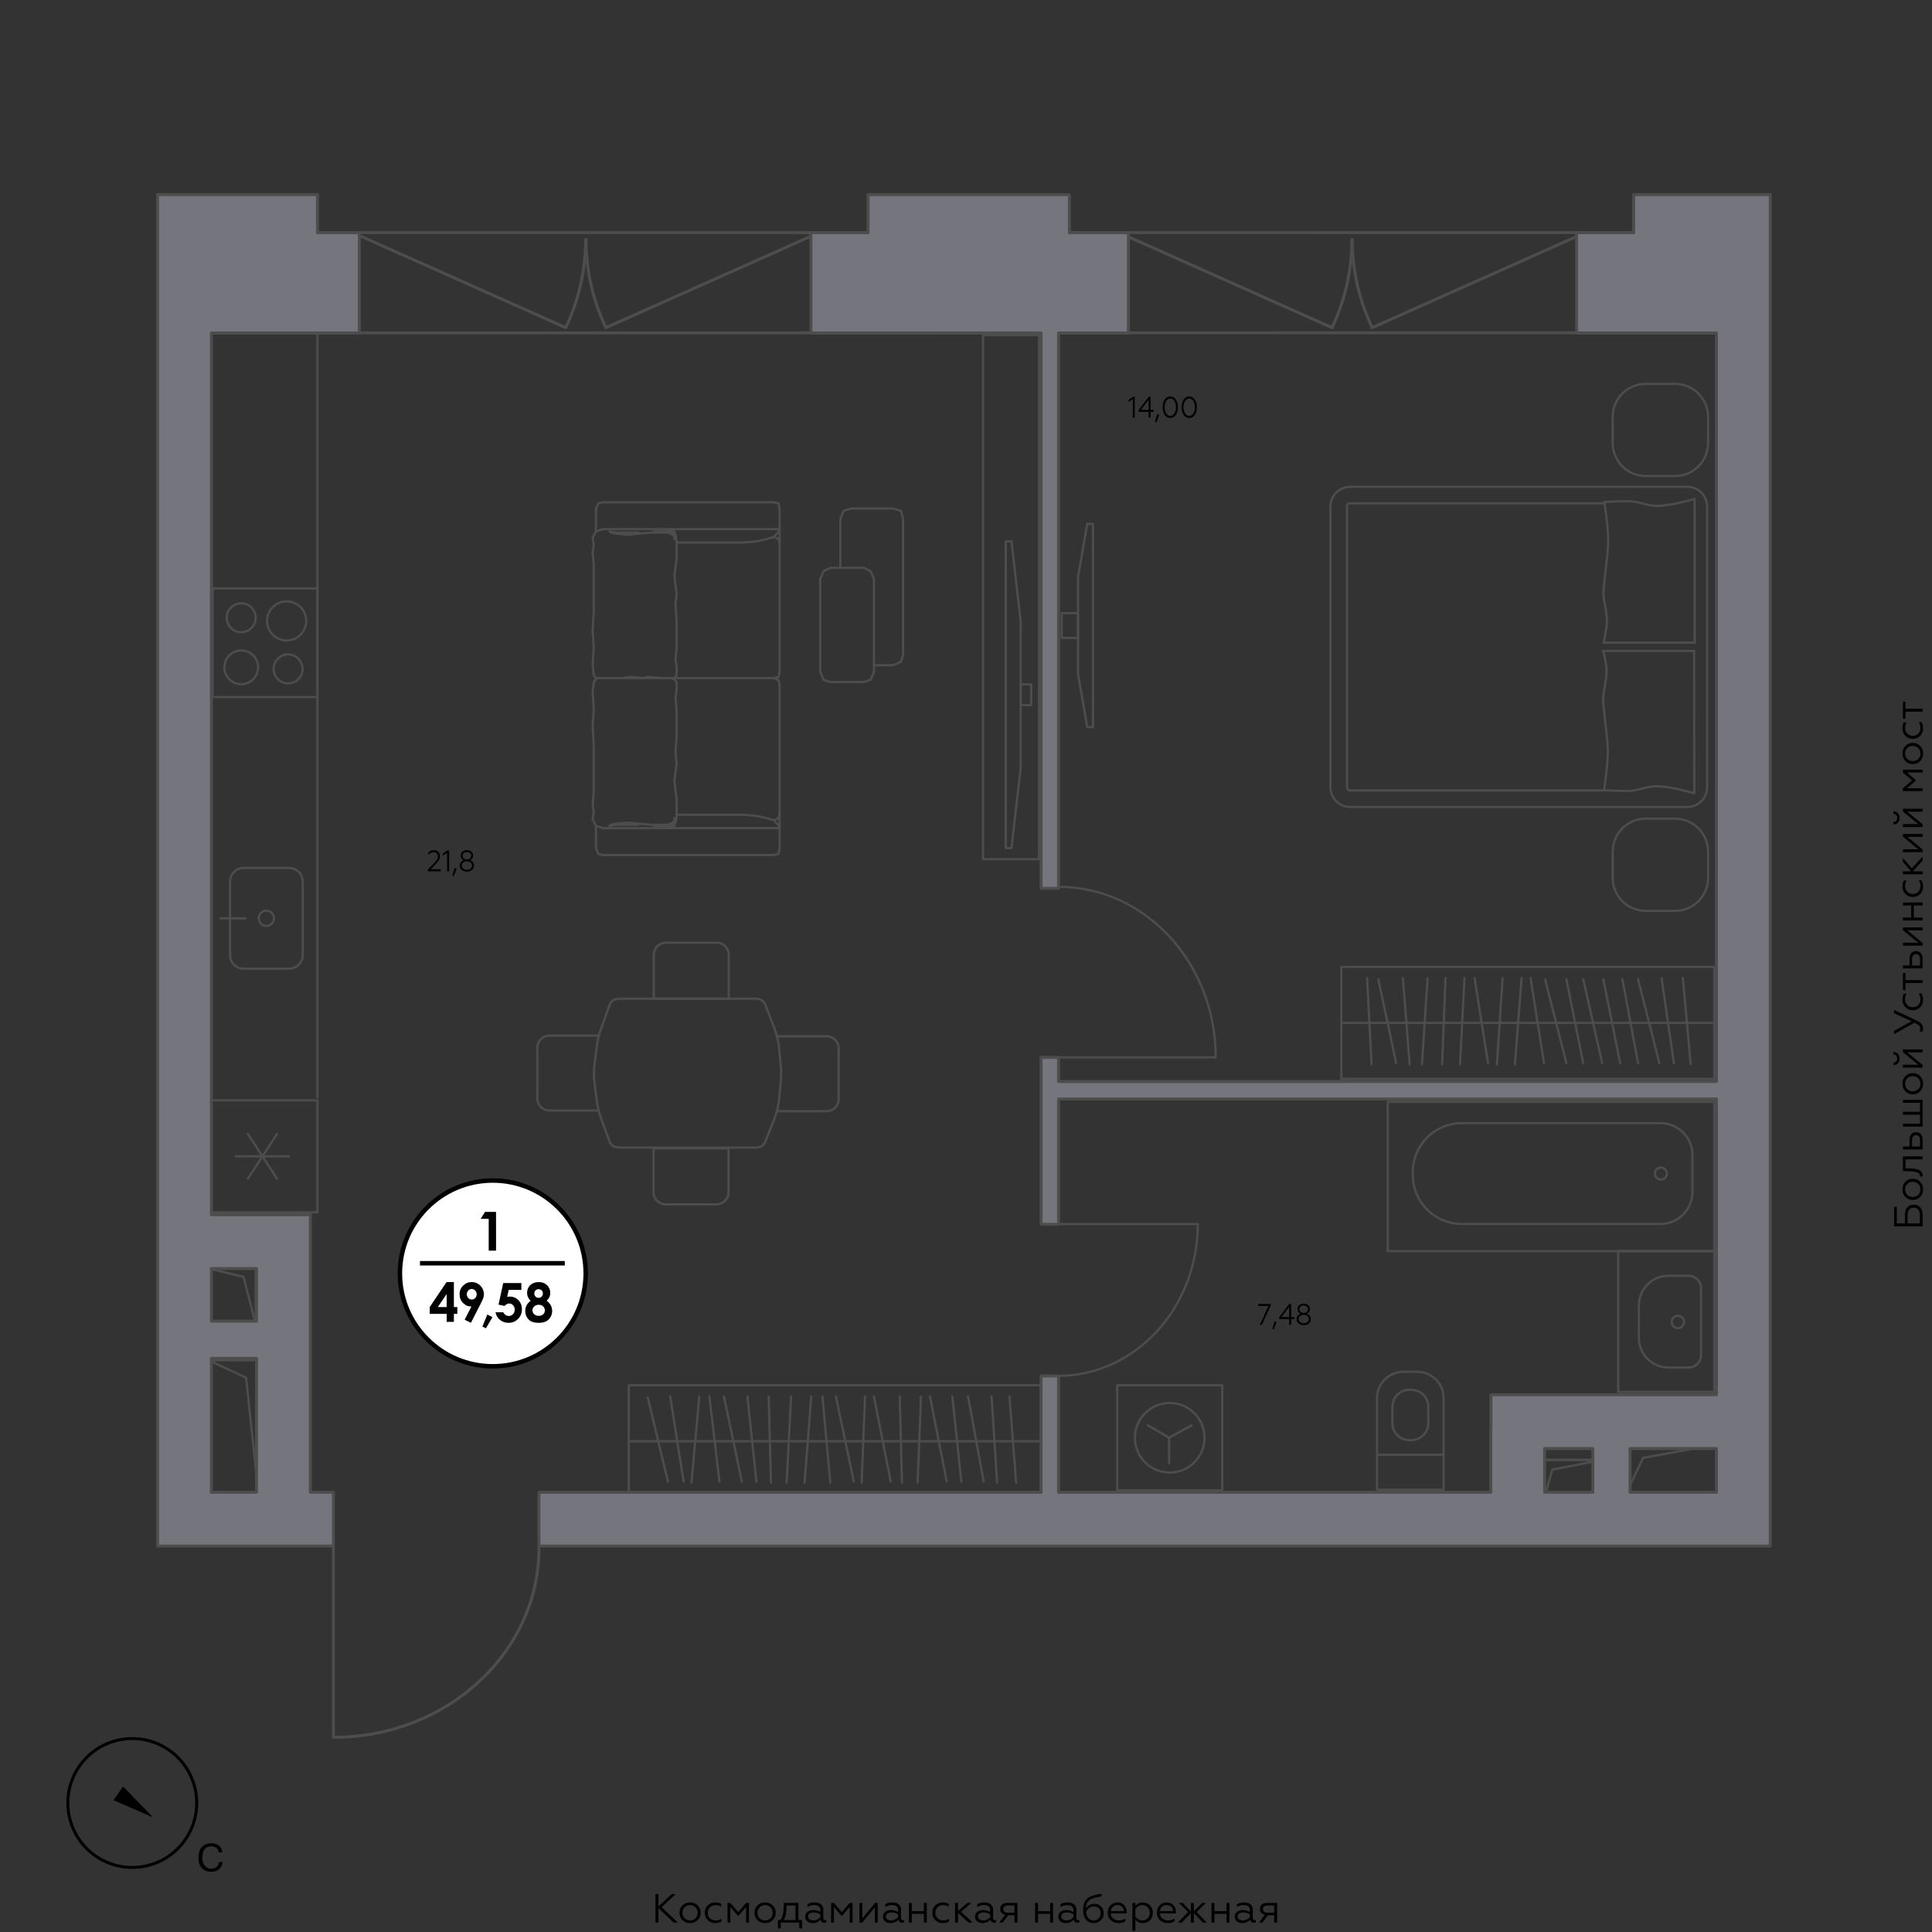 <?xml version="1.0" encoding="utf-8"?>
<!-- Generator: Adobe Illustrator 24.2.1, SVG Export Plug-In . SVG Version: 6.00 Build 0)  -->
<svg version="1.1" id="Layer_1" xmlns="http://www.w3.org/2000/svg" xmlns:xlink="http://www.w3.org/1999/xlink" x="0px" y="0px"
	 viewBox="0 0 1300 1300" style="enable-background:new 0 0 1300 1300;" xml:space="preserve">
<rect x="0" y="0" width="1300" height="1300" fill="#333333" stroke="none"/>
<style type="text/css">
	.st0{fill:#FFFFFF;stroke:#000000;stroke-width:3;stroke-miterlimit:10;}
	.st1{fill:none;stroke:#000000;stroke-width:3;stroke-miterlimit:10;}
	.st2{fill:none;stroke:#4D4D4D;stroke-width:1.5;stroke-linecap:round;stroke-linejoin:round;stroke-miterlimit:10;}
	.st3{fill:none;stroke:#4D4D4D;stroke-width:2;stroke-linecap:round;stroke-linejoin:round;stroke-miterlimit:10;}
	.st4{fill:#75767D;stroke:#4D4D4D;stroke-width:2;stroke-linecap:round;stroke-linejoin:round;stroke-miterlimit:10;}
	.st5{fill:none;stroke:#000000;stroke-width:2;stroke-miterlimit:10;}
</style>
<g>
	<path d="M443.07,1274.49v8.33l8.88-8.33h2.69l-9.43,8.77l10.88,10.41h-2.85l-10.17-9.76v9.76h-2.03v-19.18H443.07z"/>
	<path d="M464.33,1280.1c2.11,0,3.81,0.69,5.15,2.06c1.34,1.34,2,2.99,2,4.91s-0.66,3.56-2,4.91s-3.04,2.03-5.15,2.03
		c-2.11,0-3.81-0.69-5.15-2.03c-1.34-1.34-2-2.99-2-4.91s0.66-3.56,2-4.91C460.52,1280.79,462.22,1280.1,464.33,1280.1z
		 M468,1283.37c-0.96-0.99-2.19-1.48-3.67-1.48s-2.71,0.49-3.67,1.48c-0.96,0.99-1.45,2.22-1.45,3.7c0,1.45,0.49,2.69,1.45,3.67
		c0.96,0.99,2.19,1.48,3.67,1.48s2.71-0.49,3.67-1.48c0.96-0.99,1.45-2.22,1.45-3.67C469.46,1285.58,468.96,1284.35,468,1283.37z"/>
	<path d="M476.2,1292.02c-1.34-1.34-2-2.99-2-4.99c0-1.97,0.69-3.62,2.03-4.93c1.34-1.34,3.04-2,5.04-2c1.54,0,2.88,0.33,4,0.96
		v1.84c-1.21-0.68-2.44-1.01-3.73-1.01c-1.51,0-2.8,0.49-3.81,1.48c-1.01,0.96-1.51,2.19-1.51,3.7c0,1.48,0.49,2.71,1.51,3.7
		c1.01,0.96,2.3,1.45,3.81,1.45c1.48,0,2.79-0.38,3.97-1.15v1.81c-1.23,0.74-2.66,1.12-4.28,1.12
		C479.24,1294,477.54,1293.34,476.2,1292.02z"/>
	<path d="M489.52,1293.67v-13.24h1.92l5.29,6.14l5.32-6.14h1.92v13.24h-1.92v-10.52l-4.93,5.73h-0.77l-4.91-5.73v10.52H489.52z"/>
	<path d="M514.82,1280.1c2.11,0,3.81,0.69,5.15,2.06c1.34,1.34,2,2.99,2,4.91s-0.66,3.56-2,4.91c-1.34,1.34-3.04,2.03-5.15,2.03
		s-3.81-0.69-5.15-2.03s-2-2.99-2-4.91s0.66-3.56,2-4.91C511.01,1280.79,512.71,1280.1,514.82,1280.1z M518.49,1283.37
		c-0.96-0.99-2.19-1.48-3.67-1.48s-2.71,0.49-3.67,1.48c-0.96,0.99-1.45,2.22-1.45,3.7c0,1.45,0.49,2.69,1.45,3.67
		c0.96,0.99,2.19,1.48,3.67,1.48s2.71-0.49,3.67-1.48c0.96-0.99,1.45-2.22,1.45-3.67C519.94,1285.58,519.45,1284.35,518.49,1283.37z
		"/>
	<path d="M523.45,1297.59v-5.65h1.67c1.48-1.95,2.22-5.18,2.25-9.65l0.03-1.86h9.84v11.51h2.47v5.65h-1.92v-3.92h-12.44v3.92H523.45
		z M535.26,1291.94v-9.78h-6.03v0.79c0,3.95-0.63,6.93-1.92,8.99H535.26z"/>
	<path d="M543.26,1292.85c-0.96-0.79-1.45-1.86-1.45-3.23c0-1.34,0.52-2.41,1.54-3.21c1.04-0.79,2.33-1.18,3.89-1.18
		c1.73,0,3.32,0.44,4.77,1.29v-1.32c0-2.22-1.45-3.32-4.36-3.32c-1.56,0-2.99,0.44-4.33,1.34v-1.92c1.29-0.79,2.85-1.21,4.74-1.21
		c3.54,0,5.92,1.7,5.92,4.91v5.45c0,1.01,0.49,1.64,1.26,1.64c0.3,0,0.55-0.05,0.77-0.16v1.54c-0.27,0.19-0.71,0.3-1.32,0.3
		c-1.29,0-2.27-0.68-2.49-2.11c-1.34,1.56-3.12,2.33-5.34,2.33C545.46,1294,544.25,1293.61,543.26,1292.85z M552.01,1290v-1.84
		c-1.34-0.88-2.8-1.32-4.3-1.32c-2.41,0-3.92,1.01-3.92,2.66c0,1.78,1.56,2.71,3.62,2.71C549.29,1292.22,551.05,1291.2,552.01,1290z
		"/>
	<path d="M559.22,1293.67v-13.24h1.92l5.29,6.14l5.32-6.14h1.92v13.24h-1.92v-10.52l-4.93,5.73h-0.77l-4.91-5.73v10.52H559.22z"/>
	<path d="M578.32,1293.67v-13.24h1.97v10.33l8.47-10.33h1.84v13.24h-1.97v-10.3l-8.47,10.3H578.32z"/>
	<path d="M595.58,1292.85c-0.96-0.79-1.45-1.86-1.45-3.23c0-1.34,0.52-2.41,1.53-3.21c1.04-0.79,2.33-1.18,3.89-1.18
		c1.73,0,3.32,0.44,4.77,1.29v-1.32c0-2.22-1.45-3.32-4.36-3.32c-1.56,0-2.99,0.44-4.33,1.34v-1.92c1.29-0.79,2.85-1.21,4.74-1.21
		c3.54,0,5.92,1.7,5.92,4.91v5.45c0,1.01,0.49,1.64,1.26,1.64c0.3,0,0.55-0.05,0.77-0.16v1.54c-0.27,0.19-0.71,0.3-1.32,0.3
		c-1.29,0-2.27-0.68-2.49-2.11c-1.34,1.56-3.12,2.33-5.34,2.33C597.78,1294,596.57,1293.61,595.58,1292.85z M604.33,1290v-1.84
		c-1.34-0.88-2.8-1.32-4.3-1.32c-2.41,0-3.92,1.01-3.92,2.66c0,1.78,1.56,2.71,3.62,2.71C601.61,1292.22,603.37,1291.2,604.33,1290z
		"/>
	<path d="M611.54,1293.67v-13.24h1.97v5.56h8.14v-5.56h1.97v13.24h-1.97v-5.89h-8.14v5.89H611.54z"/>
	<path d="M629.32,1292.02c-1.34-1.34-2-2.99-2-4.99c0-1.97,0.69-3.62,2.03-4.93c1.34-1.34,3.04-2,5.04-2c1.54,0,2.88,0.33,4,0.96
		v1.84c-1.21-0.68-2.44-1.01-3.73-1.01c-1.51,0-2.8,0.49-3.81,1.48c-1.01,0.96-1.51,2.19-1.51,3.7c0,1.48,0.49,2.71,1.51,3.7
		c1.01,0.96,2.3,1.45,3.81,1.45c1.48,0,2.79-0.38,3.97-1.15v1.81c-1.23,0.74-2.66,1.12-4.28,1.12
		C632.36,1294,630.67,1293.34,629.32,1292.02z"/>
	<path d="M644.61,1280.43v5.45l6.3-5.45h2.69l-6.99,5.97l7.97,7.26h-2.82l-7.15-6.52v6.52h-1.97v-13.24H644.61z"/>
	<path d="M657.52,1292.85c-0.96-0.79-1.45-1.86-1.45-3.23c0-1.34,0.52-2.41,1.53-3.21c1.04-0.79,2.33-1.18,3.89-1.18
		c1.73,0,3.32,0.44,4.77,1.29v-1.32c0-2.22-1.45-3.32-4.36-3.32c-1.56,0-2.99,0.44-4.33,1.34v-1.92c1.29-0.79,2.85-1.21,4.74-1.21
		c3.54,0,5.92,1.7,5.92,4.91v5.45c0,1.01,0.49,1.64,1.26,1.64c0.3,0,0.55-0.05,0.77-0.16v1.54c-0.27,0.19-0.71,0.3-1.32,0.3
		c-1.29,0-2.27-0.68-2.49-2.11c-1.34,1.56-3.12,2.33-5.34,2.33C659.72,1294,658.51,1293.61,657.52,1292.85z M666.27,1290v-1.84
		c-1.34-0.88-2.79-1.32-4.3-1.32c-2.41,0-3.92,1.01-3.92,2.66c0,1.78,1.56,2.71,3.62,2.71C663.55,1292.22,665.31,1291.2,666.27,1290
		z"/>
	<path d="M672.43,1293.67l3.95-5.29c-2.17-0.36-3.34-1.81-3.34-3.92c0-2.38,1.67-4.03,4.74-4.03h6.82v13.24h-1.97v-4.93h-4.25
		l-3.7,4.93H672.43z M682.63,1287.01v-4.85h-4.55c-1.95,0-3.01,0.88-3.01,2.44c0,1.56,1.07,2.41,3.01,2.41H682.63z"/>
	<path d="M696.5,1293.67v-13.24h1.97v5.56h8.14v-5.56h1.97v13.24h-1.97v-5.89h-8.14v5.89H696.5z"/>
	<path d="M713.57,1292.85c-0.96-0.79-1.45-1.86-1.45-3.23c0-1.34,0.52-2.41,1.53-3.21c1.04-0.79,2.33-1.18,3.89-1.18
		c1.73,0,3.32,0.44,4.77,1.29v-1.32c0-2.22-1.45-3.32-4.36-3.32c-1.56,0-2.99,0.44-4.33,1.34v-1.92c1.29-0.79,2.85-1.21,4.74-1.21
		c3.54,0,5.92,1.7,5.92,4.91v5.45c0,1.01,0.49,1.64,1.26,1.64c0.3,0,0.55-0.05,0.77-0.16v1.54c-0.27,0.19-0.71,0.3-1.32,0.3
		c-1.29,0-2.27-0.68-2.49-2.11c-1.34,1.56-3.12,2.33-5.34,2.33C715.76,1294,714.56,1293.61,713.57,1292.85z M722.31,1290v-1.84
		c-1.34-0.88-2.79-1.32-4.3-1.32c-2.41,0-3.92,1.01-3.92,2.66c0,1.78,1.56,2.71,3.62,2.71C719.6,1292.22,721.35,1291.2,722.31,1290z
		"/>
	<path d="M730.7,1291.64c-1.26-1.56-1.89-3.7-1.89-6.41c0-3.75,0.99-6.11,2.66-7.65c0.74-0.74,2.14-1.4,3.15-1.81
		c0.52-0.19,1.18-0.41,1.97-0.6c0.82-0.22,1.54-0.38,2.17-0.52c0.63-0.14,1.45-0.27,2.44-0.47v1.84c-1.89,0.36-3.34,0.66-4.36,0.9
		c-2,0.47-3.51,1.21-4.52,2.27c-1.01,1.07-1.56,2.69-1.64,4.91c1.1-1.89,3.23-3.07,5.86-3.07c1.73,0,3.18,0.58,4.36,1.75
		c1.18,1.15,1.75,2.63,1.75,4.44c0,2-0.63,3.62-1.92,4.88c-1.29,1.26-2.85,1.89-4.74,1.89C733.71,1294,731.96,1293.2,730.7,1291.64z
		 M739.28,1290.87c0.9-0.9,1.37-2.08,1.37-3.51c0-1.37-0.44-2.47-1.32-3.29c-0.88-0.85-1.95-1.26-3.23-1.26
		c-1.18,0-2.25,0.36-3.21,1.07c-0.96,0.68-1.64,1.51-2.06,2.47c0.19,3.7,2,5.87,5.15,5.87
		C737.28,1292.22,738.37,1291.78,739.28,1290.87z"/>
	<path d="M747.44,1292.05c-1.4-1.29-2.08-2.96-2.08-4.99c0-2,0.63-3.64,1.86-4.96c1.26-1.34,2.88-2,4.85-2
		c4.44,0,6.19,3.89,6.19,6.88v0.55h-10.88c0.22,2.85,2.47,4.69,5.65,4.69c1.53,0,2.96-0.41,4.25-1.23v1.75
		c-1.1,0.85-2.63,1.26-4.63,1.26C750.59,1294,748.84,1293.34,747.44,1292.05z M756.27,1285.91c-0.05-1.01-0.44-1.95-1.15-2.77
		c-0.68-0.85-1.73-1.26-3.12-1.26c-1.34,0-2.41,0.41-3.23,1.21c-0.79,0.79-1.26,1.73-1.34,2.82H756.27z"/>
	<path d="M763.94,1299.15h-1.97v-18.72h1.97v2.11c1.23-1.62,2.93-2.44,5.13-2.44c1.95,0,3.56,0.69,4.79,2.03
		c1.23,1.34,1.86,2.99,1.86,4.91c0,1.95-0.63,3.59-1.86,4.93c-1.23,1.34-2.85,2.03-4.79,2.03c-2.19,0-3.89-0.82-5.13-2.44V1299.15z
		 M763.94,1289.23c0.77,1.75,2.66,2.99,4.66,2.99c1.45,0,2.69-0.49,3.65-1.48c0.96-1.01,1.45-2.25,1.45-3.7s-0.49-2.69-1.45-3.67
		c-0.96-0.99-2.19-1.48-3.65-1.48c-2,0-3.86,1.26-4.66,2.99V1289.23z"/>
	<path d="M780.52,1292.05c-1.4-1.29-2.08-2.96-2.08-4.99c0-2,0.63-3.64,1.86-4.96c1.26-1.34,2.88-2,4.85-2
		c4.44,0,6.19,3.89,6.19,6.88v0.55h-10.88c0.22,2.85,2.47,4.69,5.65,4.69c1.53,0,2.96-0.41,4.25-1.23v1.75
		c-1.1,0.85-2.63,1.26-4.63,1.26C783.67,1294,781.92,1293.34,780.52,1292.05z M789.35,1285.91c-0.05-1.01-0.44-1.95-1.15-2.77
		c-0.68-0.85-1.73-1.26-3.12-1.26c-1.34,0-2.41,0.41-3.23,1.21c-0.79,0.79-1.26,1.73-1.34,2.82H789.35z"/>
	<path d="M795.73,1280.43l5.59,5.65v-5.65h1.97v5.65l5.59-5.65h2.49l-6.19,6.14l6.85,7.1h-2.6l-6.14-6.41v6.41h-1.97v-6.41
		l-6.14,6.41h-2.58l6.85-7.1l-6.22-6.14H795.73z"/>
	<path d="M815.19,1293.67v-13.24h1.97v5.56h8.14v-5.56h1.97v13.24h-1.97v-5.89h-8.14v5.89H815.19z"/>
	<path d="M832.27,1292.85c-0.96-0.79-1.45-1.86-1.45-3.23c0-1.34,0.52-2.41,1.53-3.21c1.04-0.79,2.33-1.18,3.89-1.18
		c1.73,0,3.32,0.44,4.77,1.29v-1.32c0-2.22-1.45-3.32-4.36-3.32c-1.56,0-2.99,0.44-4.33,1.34v-1.92c1.29-0.79,2.85-1.21,4.74-1.21
		c3.54,0,5.92,1.7,5.92,4.91v5.45c0,1.01,0.49,1.64,1.26,1.64c0.3,0,0.55-0.05,0.77-0.16v1.54c-0.27,0.19-0.71,0.3-1.32,0.3
		c-1.29,0-2.27-0.68-2.49-2.11c-1.34,1.56-3.12,2.33-5.34,2.33C834.46,1294,833.25,1293.61,832.27,1292.85z M841.01,1290v-1.84
		c-1.34-0.88-2.79-1.32-4.3-1.32c-2.41,0-3.92,1.01-3.92,2.66c0,1.78,1.56,2.71,3.62,2.71C838.3,1292.22,840.05,1291.2,841.01,1290z
		"/>
	<path d="M847.18,1293.67l3.95-5.29c-2.17-0.36-3.34-1.81-3.34-3.92c0-2.38,1.67-4.03,4.74-4.03h6.82v13.24h-1.97v-4.93h-4.25
		l-3.7,4.93H847.18z M857.37,1287.01v-4.85h-4.55c-1.95,0-3.01,0.88-3.01,2.44c0,1.56,1.07,2.41,3.01,2.41H857.37z"/>
</g>
<g>
	<path d="M1293.67,825.21h-19.18v-13.1h1.84v11.07h5.43v-5.81c0-2.14,0.55-3.81,1.64-4.99c1.1-1.21,2.55-1.81,4.33-1.81
		c3.59,0,5.95,2.52,5.95,6.8V825.21z M1291.83,823.18v-5.62c0-3.15-1.51-4.96-4.14-4.96c-2.6,0-4.11,1.81-4.11,4.96v5.62H1291.83z"
		/>
	<path d="M1280.1,800.3c0-2.11,0.69-3.81,2.06-5.15c1.34-1.34,2.99-2,4.91-2s3.56,0.66,4.91,2s2.03,3.04,2.03,5.15
		c0,2.11-0.69,3.81-2.03,5.15s-2.99,2-4.91,2s-3.56-0.66-4.91-2C1280.79,804.11,1280.1,802.41,1280.1,800.3z M1283.37,796.63
		c-0.99,0.96-1.48,2.19-1.48,3.67c0,1.48,0.49,2.71,1.48,3.67c0.99,0.96,2.22,1.45,3.7,1.45c1.45,0,2.69-0.49,3.67-1.45
		c0.99-0.96,1.48-2.19,1.48-3.67c0-1.48-0.49-2.71-1.48-3.67c-0.99-0.96-2.22-1.45-3.67-1.45
		C1285.58,795.17,1284.35,795.67,1283.37,796.63z"/>
	<path d="M1291.86,791.64c0.03-0.14,0.03-0.3,0.03-0.52c0-1.18-0.77-1.95-2.19-2.36c-1.45-0.44-2.88-0.58-5.04-0.66l-4.22-0.11
		v-9.89h13.24v1.97h-11.51v6.03l2.55,0.08c0.82,0.03,1.53,0.05,2.14,0.11c1.21,0.11,2.88,0.33,3.95,0.79
		c1.59,0.6,3.01,1.89,2.91,3.97c0,0.25,0,0.44-0.03,0.58H1291.86z"/>
	<path d="M1293.67,773.44h-13.24v-1.97h4.44v-4.63c0-3.1,1.73-5.04,4.38-5.04c2.6,0,4.41,1.81,4.41,4.96V773.44z M1291.94,771.47
		v-4.36c0-2.08-0.99-3.32-2.66-3.32c-1.73,0-2.69,1.23-2.69,3.32v4.36H1291.94z"/>
	<path d="M1293.67,758.09h-13.24v-1.97h11.51v-6.03h-11.51v-1.97h11.51v-6.06h-11.51v-1.97h13.24V758.09z"/>
	<path d="M1280.1,729.23c0-2.11,0.69-3.81,2.06-5.15c1.34-1.34,2.99-2,4.91-2s3.56,0.66,4.91,2s2.03,3.04,2.03,5.15
		c0,2.11-0.69,3.81-2.03,5.15s-2.99,2-4.91,2s-3.56-0.66-4.91-2C1280.79,733.04,1280.1,731.34,1280.1,729.23z M1283.37,725.56
		c-0.99,0.96-1.48,2.19-1.48,3.67c0,1.48,0.49,2.71,1.48,3.67c0.99,0.96,2.22,1.45,3.7,1.45c1.45,0,2.69-0.49,3.67-1.45
		c0.99-0.96,1.48-2.19,1.48-3.67c0-1.48-0.49-2.71-1.48-3.67c-0.99-0.96-2.22-1.45-3.67-1.45
		C1285.58,724.11,1284.35,724.6,1283.37,725.56z"/>
	<path d="M1274.02,716.74v-1.75c1.51,0,2.58-1.07,2.58-2.71c0-1.62-1.07-2.69-2.58-2.71v-1.73c2.52,0.03,4.17,1.89,4.17,4.41
		C1278.19,714.9,1276.54,716.71,1274.02,716.74z M1293.67,718.41h-13.24v-1.97h10.33l-10.33-8.47v-1.84h13.24v1.97h-10.3l10.3,8.47
		V718.41z"/>
	<path d="M1293.61,694.13h-1.89c0.25-0.63,0.38-1.34,0.38-2.08c0-0.96-0.33-1.7-1.21-2.36c-0.44-0.33-0.82-0.58-1.15-0.77
		c-0.33-0.19-0.82-0.44-1.48-0.77l-13.79,7.73v-2.25l11.7-6.47l-11.7-5.4v-2.17l15.13,7.07c3.21,1.51,4.38,3.1,4.38,5.04
		C1294,692.73,1293.86,693.52,1293.61,694.13z"/>
	<path d="M1292.02,677.76c-1.34,1.34-2.99,2-4.99,2c-1.97,0-3.62-0.69-4.93-2.03c-1.34-1.34-2-3.04-2-5.04c0-1.54,0.33-2.88,0.96-4
		h1.84c-0.68,1.21-1.01,2.44-1.01,3.73c0,1.51,0.49,2.79,1.48,3.81c0.96,1.01,2.19,1.51,3.7,1.51c1.48,0,2.71-0.49,3.7-1.51
		c0.96-1.01,1.45-2.3,1.45-3.81c0-1.48-0.38-2.79-1.15-3.97h1.81c0.74,1.23,1.12,2.66,1.12,4.28
		C1294,674.72,1293.34,676.42,1292.02,677.76z"/>
	<path d="M1293.67,661.46h-11.51v4.8h-1.73v-11.57h1.73v4.8h11.51V661.46z"/>
	<path d="M1293.67,651.64h-13.24v-1.97h4.44v-4.63c0-3.1,1.73-5.04,4.38-5.04c2.6,0,4.41,1.81,4.41,4.96V651.64z M1291.94,649.67
		v-4.36c0-2.08-0.99-3.32-2.66-3.32c-1.73,0-2.69,1.23-2.69,3.32v4.36H1291.94z"/>
	<path d="M1293.67,636.3h-13.24v-1.97h10.33l-10.33-8.47v-1.84h13.24v1.97h-10.3l10.3,8.47V636.3z"/>
	<path d="M1293.67,619.36h-13.24v-1.97h5.56v-8.14h-5.56v-1.97h13.24v1.97h-5.89v8.14h5.89V619.36z"/>
	<path d="M1292.02,601.57c-1.34,1.34-2.99,2-4.99,2c-1.97,0-3.62-0.68-4.93-2.03c-1.34-1.34-2-3.04-2-5.04c0-1.53,0.33-2.88,0.96-4
		h1.84c-0.68,1.21-1.01,2.44-1.01,3.73c0,1.51,0.49,2.8,1.48,3.81c0.96,1.01,2.19,1.51,3.7,1.51c1.48,0,2.71-0.49,3.7-1.51
		c0.96-1.01,1.45-2.3,1.45-3.81c0-1.48-0.38-2.79-1.15-3.97h1.81c0.74,1.23,1.12,2.66,1.12,4.28
		C1294,598.53,1293.34,600.23,1292.02,601.57z"/>
	<path d="M1280.43,586.28h5.45l-5.45-6.3v-2.69l5.97,6.99l7.26-7.97v2.82l-6.52,7.15h6.52v1.97h-13.24V586.28z"/>
	<path d="M1293.67,573.43h-13.24v-1.97h10.33l-10.33-8.47v-1.84h13.24v1.97h-10.3l10.3,8.47V573.43z"/>
	<path d="M1274.02,554.82v-1.75c1.51,0,2.58-1.07,2.58-2.71c0-1.62-1.07-2.69-2.58-2.71v-1.73c2.52,0.03,4.17,1.89,4.17,4.41
		C1278.19,552.98,1276.54,554.79,1274.02,554.82z M1293.67,556.49h-13.24v-1.97h10.33l-10.33-8.47v-1.84h13.24v1.97h-10.3l10.3,8.47
		V556.49z"/>
	<path d="M1293.67,532.32h-13.24v-1.92l6.14-5.29l-6.14-5.32v-1.92h13.24v1.92h-10.52l5.73,4.93v0.77l-5.73,4.91h10.52V532.32z"/>
	<path d="M1280.1,507.02c0-2.11,0.69-3.81,2.06-5.15c1.34-1.34,2.99-2,4.91-2s3.56,0.66,4.91,2s2.03,3.04,2.03,5.15
		s-0.69,3.81-2.03,5.15s-2.99,2-4.91,2s-3.56-0.66-4.91-2C1280.79,510.83,1280.1,509.13,1280.1,507.02z M1283.37,503.35
		c-0.99,0.96-1.48,2.19-1.48,3.67c0,1.48,0.49,2.71,1.48,3.67c0.99,0.96,2.22,1.45,3.7,1.45c1.45,0,2.69-0.49,3.67-1.45
		c0.99-0.96,1.48-2.19,1.48-3.67c0-1.48-0.49-2.71-1.48-3.67c-0.99-0.96-2.22-1.45-3.67-1.45
		C1285.58,501.89,1284.35,502.39,1283.37,503.35z"/>
	<path d="M1292.02,495.15c-1.34,1.34-2.99,2-4.99,2c-1.97,0-3.62-0.68-4.93-2.03c-1.34-1.34-2-3.04-2-5.04c0-1.53,0.33-2.88,0.96-4
		h1.84c-0.68,1.21-1.01,2.44-1.01,3.73c0,1.51,0.49,2.8,1.48,3.81c0.96,1.01,2.19,1.51,3.7,1.51c1.48,0,2.71-0.49,3.7-1.51
		c0.96-1.01,1.45-2.3,1.45-3.81c0-1.48-0.38-2.79-1.15-3.97h1.81c0.74,1.23,1.12,2.66,1.12,4.28
		C1294,492.11,1293.34,493.81,1292.02,495.15z"/>
	<path d="M1293.67,478.85h-11.51v4.8h-1.73v-11.57h1.73v4.8h11.51V478.85z"/>
</g>
<g>
	<g>
		<path class="st0" d="M331.59,794.35c-34.52,0-62.49,27.98-62.49,62.5c0,34.53,27.97,62.5,62.49,62.5
			c34.52,0,62.51-27.97,62.51-62.5C394.1,822.34,366.11,794.35,331.59,794.35"/>
		<g>
			<path d="M300.46,862.69h4.95v16.8h2.32v4.59h-2.32v5.36h-4.86v-5.36h-11.39v-4.59L300.46,862.69z M300.55,879.49v-8.75
				l-5.96,8.75H300.55z"/>
			<path d="M316.86,890.1l-4.22-2.1l4.57-8.88c-2.22,0-4.1-0.79-5.65-2.38c-1.55-1.58-2.33-3.55-2.33-5.9
				c0-2.28,0.79-4.21,2.39-5.79s3.51-2.37,5.76-2.37c2.35,0,4.31,0.82,5.88,2.45s2.35,3.52,2.35,5.64c0,0.8-0.12,1.61-0.36,2.42
				c-0.24,0.81-0.8,2.06-1.68,3.75L316.86,890.1z M317.48,874.42c0.92,0,1.7-0.34,2.32-1.01c0.63-0.67,0.94-1.5,0.94-2.5
				c0-1.01-0.33-1.86-0.98-2.55c-0.66-0.68-1.42-1.03-2.3-1.03c-0.92,0-1.71,0.34-2.38,1.02c-0.66,0.68-0.99,1.52-0.99,2.54
				c0,1,0.32,1.84,0.97,2.51S316.51,874.42,317.48,874.42z"/>
			<path d="M327.91,884.53l3.46,1.74l-4.38,7.49l-2.41-1.15L327.91,884.53z"/>
			<path d="M338.6,863.35h12.22v4.59h-8.52l-1.06,4.74c0.3-0.08,0.58-0.15,0.87-0.19c0.28-0.04,0.56-0.06,0.82-0.06
				c2.37,0,4.33,0.81,5.9,2.42c1.57,1.61,2.35,3.68,2.35,6.2c0,2.54-0.87,4.69-2.6,6.43s-3.84,2.62-6.32,2.62
				c-2.22,0-4.13-0.63-5.73-1.9c-1.6-1.26-2.64-3-3.14-5.2h5.22c0.4,0.82,0.93,1.43,1.59,1.85s1.38,0.63,2.17,0.63
				c1.1,0,2.03-0.4,2.8-1.19c0.77-0.79,1.15-1.81,1.15-3.05c0-1.21-0.36-2.2-1.07-2.97c-0.72-0.77-1.58-1.16-2.6-1.16
				c-0.54,0-1.08,0.14-1.61,0.41c-0.53,0.27-1.04,0.68-1.55,1.22l-4.04-0.9L338.6,863.35z"/>
			<path d="M367.83,875.3c1.18,0.76,2.1,1.73,2.74,2.92c0.64,1.19,0.97,2.48,0.97,3.86c0,1.5-0.38,2.89-1.13,4.17
				c-0.75,1.28-1.76,2.24-3.02,2.88c-1.27,0.64-2.88,0.97-4.84,0.97c-2.1,0-3.78-0.31-5.02-0.93s-2.23-1.56-2.98-2.82
				c-0.75-1.26-1.12-2.68-1.12-4.27c0-1.37,0.3-2.62,0.9-3.75c0.6-1.13,1.49-2.14,2.69-3.03c-0.78-0.79-1.37-1.63-1.77-2.53
				c-0.4-0.89-0.59-1.83-0.59-2.83c0-1.36,0.33-2.6,0.98-3.71c0.66-1.12,1.58-1.99,2.76-2.61c1.18-0.62,2.55-0.93,4.1-0.93
				c1.53,0,2.87,0.31,4.03,0.94c1.16,0.63,2.07,1.52,2.74,2.67s1,2.39,1,3.71c0,0.93-0.17,1.8-0.52,2.6
				C369.39,873.41,368.75,874.3,367.83,875.3z M362.53,877.95c-1.19,0-2.2,0.36-3.02,1.09c-0.82,0.73-1.22,1.59-1.22,2.6
				c0,1.05,0.38,1.94,1.15,2.67c0.77,0.73,1.78,1.09,3.03,1.09c1.27,0,2.27-0.34,3.02-1.02s1.13-1.56,1.13-2.63
				s-0.39-1.98-1.17-2.71C364.67,878.31,363.7,877.95,362.53,877.95z M362.33,867.48c-0.82,0-1.49,0.27-2.01,0.8
				c-0.53,0.54-0.79,1.22-0.79,2.06s0.28,1.54,0.83,2.1c0.56,0.57,1.24,0.85,2.06,0.85c0.84,0,1.53-0.28,2.07-0.83
				c0.54-0.55,0.81-1.27,0.81-2.16c0-0.84-0.27-1.52-0.82-2.04C363.93,867.75,363.22,867.48,362.33,867.48z"/>
		</g>
		<g>
			<path d="M326.34,815.46h7.43v26.09h-4.93v-21.43h-5.38L326.34,815.46z"/>
		</g>
	</g>
	<line class="st1" x1="282.59" y1="850.01" x2="380.06" y2="850.01"/>
</g>
<g>
	<line class="st2" x1="109.62" y1="657.86" x2="109.62" y2="657.1"/>
	<line class="st2" x1="108.86" y1="397.91" x2="108.86" y2="360.24"/>
	<line class="st2" x1="108.86" y1="736.97" x2="108.86" y2="774.64"/>
	<line class="st2" x1="108.86" y1="699.3" x2="108.86" y2="736.97"/>
	<line class="st2" x1="108.86" y1="661.62" x2="108.86" y2="699.3"/>
	<line class="st2" x1="108.86" y1="623.95" x2="108.86" y2="661.62"/>
	<line class="st2" x1="108.86" y1="586.28" x2="108.86" y2="623.95"/>
	<line class="st2" x1="108.86" y1="548.6" x2="108.86" y2="586.28"/>
	<line class="st2" x1="108.86" y1="510.93" x2="108.86" y2="548.6"/>
	<line class="st2" x1="108.86" y1="473.26" x2="108.86" y2="510.93"/>
	<line class="st2" x1="108.86" y1="435.58" x2="108.86" y2="473.26"/>
	<line class="st2" x1="108.86" y1="397.91" x2="108.86" y2="435.58"/>
	<line class="st2" x1="108.86" y1="715.87" x2="108.86" y2="702.31"/>
	<g>
		<g>
			<path class="st2" d="M439.93,642.45v29.53h50.43v-29.53c0-4.49-3.64-8.12-8.12-8.12h-34.19
				C443.57,634.33,439.93,637.97,439.93,642.45z"/>
		</g>
		<g>
			<path class="st2" d="M490.2,802.26v-29.53h-50.43v29.53c0,4.49,3.64,8.12,8.12,8.12h34.19
				C486.56,810.39,490.2,806.75,490.2,802.26z"/>
		</g>
		<g>
			<path class="st2" d="M402.63,696.83h-32.93c-4.49,0-8.12,3.64-8.12,8.12v34.19c0,4.49,3.64,8.12,8.12,8.12h32.7"/>
		</g>
		<g>
			<path class="st2" d="M523.29,747.69h32.93c4.49,0,8.12-3.64,8.12-8.12v-34.19c0-4.49-3.64-8.12-8.12-8.12h-32.7"/>
		</g>
		<path class="st2" d="M416.6,772.21l-3.77-0.75l-2.26-2.26l-6.25-17.03c-1.36-3.7-2.29-7.55-2.78-11.46l-1.47-11.77
			c-0.54-4.29-0.54-8.62,0-12.91l1.51-12.04c0.47-3.73,1.34-7.4,2.59-10.94l6.4-18.03l2.26-2.26l3.77-0.75v0h92.68l3.01,0.75
			l2.26,2.26l6.43,16.62c1.73,4.47,2.83,9.15,3.28,13.92l1.13,12.06c0.3,3.23,0.3,6.48,0,9.71l-1.1,11.77
			c-0.47,4.96-1.64,9.84-3.49,14.47l-6.25,15.62l-2.26,2.26l-3.01,0.75H416.6L416.6,772.21z"/>
	</g>
	<g>
		<polyline class="st2" points="520.83,456.27 401.78,456.27 520.83,456.27 		"/>
		<polyline class="st2" points="449.25,557.23 453.77,555.72 454.52,553.46 455.28,549.7 455.28,545.18 455.28,537.64 
			453.77,525.59 454.52,519.56 455.28,513.53 454.52,506.75 455.28,495.45 455.28,487.16 455.28,478.12 454.52,469.08 
			455.28,464.55 455.28,459.28 453.77,457.02 451.51,456.27 		"/>
		<polyline class="st2" points="449.25,356.05 453.77,357.56 454.52,359.82 455.28,363.59 455.28,368.11 455.28,375.64 
			453.77,387.7 454.52,393.73 455.28,399.76 454.52,406.54 455.28,417.84 455.28,426.13 455.28,435.17 454.52,444.21 455.28,448.73 
			455.28,454.01 453.77,456.27 451.51,456.27 		"/>
		<polyline class="st2" points="418.36,456.27 425.14,455.51 431.92,456.27 436.44,455.51 446.23,456.27 451.51,456.27 		"/>
		<g>
			<polyline class="st2" points="524.6,460.79 523.84,457.77 520.83,456.27 			"/>
			<polyline class="st2" points="401.03,570.79 402.53,574.56 405.55,575.31 			"/>
			<polyline class="st2" points="520.83,575.31 523.84,574.56 524.6,570.79 			"/>
			<polyline class="st2" points="520.83,551.96 523.84,550.45 524.6,547.44 			"/>
			<polyline class="st2" points="520.83,456.27 523.84,455.51 524.6,452.5 			"/>
			<polyline class="st2" points="405.55,337.97 402.53,338.72 401.03,342.49 			"/>
			<polyline class="st2" points="524.6,342.49 523.84,338.72 520.83,337.97 			"/>
			<polyline class="st2" points="524.6,365.85 523.84,362.84 520.83,361.33 			"/>
			<line class="st2" x1="524.6" y1="460.79" x2="524.6" y2="570.79"/>
			<polyline class="st2" points="523.71,557.23 405.55,557.23 401.03,555.72 398.77,551.2 399.52,546.68 398.77,541.41 
				399.52,533.12 399.52,518.8 399.52,501.47 398.77,488.67 399.52,477.36 398.77,466.06 399.52,459.28 400.27,457.77 
				401.78,456.27 			"/>
			<polyline class="st2" points="410.07,555.72 414.59,554.97 419.86,554.97 423.63,554.97 429.66,554.97 			"/>
			<polyline class="st2" points="453.77,550.45 453.77,552.71 451.51,554.22 448.5,554.97 443.97,554.97 438.7,554.97 
				429.66,554.22 422.88,553.46 414.59,554.22 410.82,554.97 			"/>
			<polyline class="st2" points="453.77,554.22 451.51,555.72 447.74,555.72 440.21,555.72 			"/>
			<line class="st2" x1="520.83" y1="575.31" x2="405.55" y2="575.31"/>
			<line class="st2" x1="401.03" y1="570.79" x2="401.03" y2="555.72"/>
			<polyline class="st2" points="524.6,556.48 520.83,551.96 515.55,550.45 508.77,548.94 499.73,548.19 489.94,548.19 
				455.28,548.19 			"/>
			<line class="st2" x1="524.6" y1="452.5" x2="524.6" y2="342.49"/>
			<polyline class="st2" points="399.52,411.81 399.52,394.48 399.52,380.17 398.77,371.88 399.52,366.6 398.77,362.08 
				401.03,357.56 405.55,356.05 523.71,356.05 			"/>
			<polyline class="st2" points="399.52,411.81 398.77,424.62 399.52,435.92 398.77,447.22 399.52,454.01 			"/>
			<polyline class="st2" points="399.52,454.01 400.27,455.51 401.78,456.27 			"/>
			<polyline class="st2" points="410.07,357.56 414.59,358.32 419.86,358.32 423.63,358.32 429.66,358.32 			"/>
			<polyline class="st2" points="453.77,362.84 453.77,360.58 451.51,359.07 448.5,358.32 443.97,358.32 438.7,358.32 
				429.66,359.07 422.88,359.82 414.59,359.07 410.82,358.32 			"/>
			<polyline class="st2" points="453.77,359.07 451.51,357.56 447.74,357.56 440.21,357.56 			"/>
			<line class="st2" x1="520.83" y1="337.97" x2="405.55" y2="337.97"/>
			<line class="st2" x1="401.03" y1="342.49" x2="401.03" y2="357.56"/>
			<polyline class="st2" points="524.6,356.81 520.83,361.33 515.55,362.84 508.77,364.34 499.73,365.1 489.94,365.1 455.28,365.1 
							"/>
		</g>
	</g>
	<polyline class="st2" points="588.07,452.16 585.81,457.43 581.29,458.94 	"/>
	<polyline class="st2" points="558.69,458.94 554.16,457.43 551.9,452.16 	"/>
	<polyline class="st2" points="551.9,389.62 554.16,384.35 558.69,382.09 	"/>
	<polyline class="st2" points="581.29,382.09 585.81,384.35 588.07,389.62 	"/>
	<polyline class="st2" points="565.47,348.93 567.73,343.66 573,342.15 	"/>
	<polyline class="st2" points="600.88,342.15 606.15,343.66 607.66,348.93 	"/>
	<polyline class="st2" points="607.66,440.86 606.15,445.38 600.88,447.64 	"/>
	<line class="st2" x1="588.07" y1="389.62" x2="588.07" y2="452.16"/>
	<line class="st2" x1="581.29" y1="458.94" x2="558.68" y2="458.94"/>
	<line class="st2" x1="551.9" y1="452.16" x2="551.9" y2="389.62"/>
	<line class="st2" x1="558.69" y1="382.09" x2="581.29" y2="382.09"/>
	<line class="st2" x1="565.47" y1="382.09" x2="565.47" y2="348.93"/>
	<line class="st2" x1="573" y1="342.15" x2="600.88" y2="342.15"/>
	<line class="st2" x1="607.66" y1="348.93" x2="607.66" y2="440.86"/>
	<line class="st2" x1="600.88" y1="447.64" x2="588.07" y2="447.64"/>
	<g>
		<path class="st2" d="M908.58,327.56h226.75c7.38,0,13.37,5.99,13.37,13.37v188.7c0,7.38-5.99,13.37-13.37,13.37H908.58
			c-7.38,0-13.37-5.99-13.37-13.37v-188.7C895.21,333.54,901.2,327.56,908.58,327.56z"/>
		<path class="st2" d="M1079.52,531.86H908.25c-1.05,0-1.9-0.85-1.9-1.9V340.6c0-1.05,0.85-1.9,1.9-1.9h171.72"/>
		<path class="st2" d="M1140.06,533.74c0,0-14.18-4.11-23.3-4.63s-13.17,3.09-21.78,3.09c-8.61,0-15.7-0.51-15.7-0.51
			s3.04-18,2.53-28.79s-3.55-29.31-3.04-34.45s3.04-13.88,2.03-20.57c-1.01-6.68-2.13-9.88-2.13-9.88h61.29L1140.06,533.74z"/>
		<path class="st2" d="M1140.29,335.72c0,0-14.18,4.11-23.3,4.63s-13.17-3.08-21.78-3.08c-8.61,0-15.7,0.51-15.7,0.51
			s3.04,17.99,2.53,28.79c-0.51,10.8-3.55,29.3-3.04,34.44c0.51,5.14,3.04,13.88,2.03,20.56c-1.01,6.68-2.03,10.85-2.03,10.85h61.29
			V335.72z"/>
		<path class="st2" d="M1107.37,550.87h19.73c12.28,0,22.24,9.96,22.24,22.24v17.54c0,12.28-9.96,22.24-22.24,22.24h-19.73
			c-12.28,0-22.24-9.96-22.24-22.24v-17.54C1085.13,560.83,1095.09,550.87,1107.37,550.87z"/>
		<path class="st2" d="M1107.37,258.3h19.73c12.28,0,22.24,9.96,22.24,22.24v17.54c0,12.28-9.96,22.24-22.24,22.24h-19.73
			c-12.28,0-22.24-9.96-22.24-22.24v-17.54C1085.13,268.26,1095.09,258.3,1107.37,258.3z"/>
	</g>
	<line class="st2" x1="213.6" y1="738.48" x2="213.6" y2="221.6"/>
	<polyline class="st2" points="699.13,225.53 661.45,225.53 661.45,578.15 699.13,578.15 661.45,578.15 661.45,225.53 
		699.13,225.53 699.13,578.15 	"/>
	<path class="st2" d="M423.06,934.38"/>
	<polyline class="st2" points="700.34,932.12 423.06,932.12 423.06,1007.47 700.34,1007.47 700.34,932.12 700.34,934.38 	"/>
	<line class="st2" x1="700.34" y1="969.79" x2="423.06" y2="969.79"/>
	<line class="st2" x1="679.24" y1="939.65" x2="683.76" y2="997.67"/>
	<line class="st2" x1="667.18" y1="939.65" x2="670.95" y2="997.67"/>
	<line class="st2" x1="651.36" y1="939.65" x2="661.91" y2="996.92"/>
	<line class="st2" x1="640.81" y1="939.65" x2="646.84" y2="996.92"/>
	<line class="st2" x1="625.74" y1="939.65" x2="637.05" y2="996.92"/>
	<line class="st2" x1="619.72" y1="939.65" x2="617.45" y2="997.67"/>
	<line class="st2" x1="605.4" y1="939.65" x2="606.91" y2="997.67"/>
	<line class="st2" x1="588.07" y1="939.65" x2="599.37" y2="996.92"/>
	<line class="st2" x1="582.04" y1="939.65" x2="579.78" y2="997.67"/>
	<line class="st2" x1="562.45" y1="939.65" x2="574.51" y2="996.92"/>
	<line class="st2" x1="553.41" y1="939.65" x2="558.69" y2="997.67"/>
	<line class="st2" x1="545.88" y1="939.65" x2="541.36" y2="997.67"/>
	<line class="st2" x1="532.31" y1="939.65" x2="529.3" y2="997.67"/>
	<line class="st2" x1="517.24" y1="939.65" x2="518.75" y2="997.67"/>
	<line class="st2" x1="502.93" y1="939.65" x2="508.96" y2="996.92"/>
	<line class="st2" x1="487.11" y1="939.65" x2="499.16" y2="996.92"/>
	<line class="st2" x1="477.31" y1="939.65" x2="484.09" y2="996.92"/>
	<line class="st2" x1="470.53" y1="939.65" x2="465.26" y2="997.67"/>
	<line class="st2" x1="450.94" y1="939.65" x2="459.98" y2="996.92"/>
	<line class="st2" x1="435.87" y1="940.41" x2="449.43" y2="996.92"/>
	<line class="st2" x1="580.54" y1="1039.11" x2="594.1" y2="1039.11"/>
	<path class="st2" d="M1193.95,651.6"/>
	<g>
		<path class="st2" d="M902.55,652.87"/>
		<polyline class="st2" points="1153.46,650.61 902.55,650.61 902.55,725.95 1153.46,725.95 1153.46,650.61 1153.46,652.87 		"/>
		<line class="st2" x1="1153.46" y1="688.28" x2="902.55" y2="688.28"/>
		<line class="st2" x1="1132.36" y1="658.14" x2="1137.64" y2="716.16"/>
		<line class="st2" x1="1118.05" y1="658.14" x2="1126.33" y2="715.41"/>
		<line class="st2" x1="1102.22" y1="658.9" x2="1116.54" y2="715.41"/>
		<line class="st2" x1="1091.67" y1="658.9" x2="1102.22" y2="715.41"/>
		<line class="st2" x1="1078.86" y1="658.9" x2="1090.17" y2="715.41"/>
		<line class="st2" x1="1065.3" y1="658.9" x2="1078.11" y2="715.41"/>
		<line class="st2" x1="1054" y1="658.9" x2="1065.3" y2="715.41"/>
		<line class="st2" x1="1039.68" y1="658.9" x2="1054" y2="715.41"/>
		<line class="st2" x1="1029.89" y1="658.14" x2="1038.93" y2="715.41"/>
		<line class="st2" x1="1023.86" y1="658.14" x2="1019.34" y2="716.16"/>
		<line class="st2" x1="1011.05" y1="658.14" x2="1007.28" y2="716.16"/>
		<line class="st2" x1="992.22" y1="658.14" x2="1001.26" y2="715.41"/>
		<line class="st2" x1="985.43" y1="658.14" x2="982.42" y2="716.16"/>
		<line class="st2" x1="972.63" y1="658.14" x2="970.36" y2="716.16"/>
		<line class="st2" x1="960.57" y1="658.14" x2="956.8" y2="716.16"/>
		<line class="st2" x1="943.99" y1="658.14" x2="948.51" y2="716.16"/>
		<line class="st2" x1="927.42" y1="658.9" x2="939.47" y2="715.41"/>
		<line class="st2" x1="919.88" y1="658.14" x2="922.9" y2="716.16"/>
	</g>
	<g>
		<polygon class="st2" points="731.59,352.52 725.4,388.15 725.4,453.63 731.59,489.26 735.42,489.26 735.42,352.52 		"/>
		<rect x="714.39" y="412.54" class="st2" width="11" height="16.7"/>
	</g>
	<g>
		<polygon class="st2" points="680.6,570.71 686.79,516.92 686.79,418.05 680.6,364.26 676.77,364.26 676.77,570.71 		"/>
		
			<rect x="686.79" y="460.51" transform="matrix(-1 -1.224647e-16 1.224647e-16 -1 1380.636 934.97)" class="st2" width="7.05" height="13.95"/>
	</g>
	<g>
		<polyline class="st2" points="801.77,959.1 786.7,967.39 786.7,984.72 		"/>
		<line class="st2" x1="786.7" y1="967.39" x2="772.38" y2="959.1"/>
		<rect x="751.75" y="932.12" class="st2" width="70.65" height="70.65"/>
		<path class="st2" d="M787.08,990.85L787.08,990.85c-12.93,0-23.41-10.48-23.41-23.41l0,0c0-12.93,10.48-23.41,23.41-23.41h0
			c12.93,0,23.4,10.48,23.4,23.41l0,0C810.48,980.37,800,990.85,787.08,990.85z"/>
	</g>
	<g>
		<polyline class="st2" points="138.25,815.74 213.6,815.74 213.6,740.39 138.25,740.39 138.25,815.74 		"/>
		<g>
			<line class="st2" x1="166.76" y1="763" x2="186.41" y2="793.13"/>
			<line class="st2" x1="158.66" y1="778.07" x2="194.51" y2="778.07"/>
			<line class="st2" x1="166.76" y1="793.13" x2="186.41" y2="763"/>
		</g>
	</g>
	<g>
		
			<rect x="143.1" y="395.94" transform="matrix(-1 -1.224647e-16 1.224647e-16 -1 356.701 864.958)" class="st2" width="70.49" height="73.09"/>
		<circle class="st2" cx="193.85" cy="450.08" r="9.74"/>
		<circle class="st2" cx="162.32" cy="415.7" r="9.74"/>
		<circle class="st2" cx="162.32" cy="449.03" r="11.36"/>
		<circle class="st2" cx="192.88" cy="417.82" r="13.16"/>
	</g>
	<g>
		<path class="st2" d="M203.7,593.26v49.34c0,5.1-4.13,9.23-9.23,9.23h-30.46c-5.1,0-9.23-4.13-9.23-9.23v-49.34
			c0-5.1,4.13-9.23,9.23-9.23h30.46C199.57,584.02,203.7,588.16,203.7,593.26z"/>
		<line class="st2" x1="148.15" y1="617.93" x2="165.31" y2="617.93"/>
		<circle class="st2" cx="179.24" cy="617.93" r="5.12"/>
	</g>
	<circle class="st2" cx="1117.56" cy="789.66" r="4.03"/>
	<path class="st2" d="M1117.32,755.74H983.57c-18.18,0-32.92,14.74-32.92,32.92v1.99c0,18.18,14.74,32.92,32.92,32.92h133.74
		c11.88,0,21.5-9.63,21.5-21.5v-24.82C1138.82,765.37,1129.19,755.74,1117.32,755.74z"/>
	<rect x="933.78" y="741.4" class="st2" width="219.68" height="100.46"/>
	<g>
		<path class="st2" d="M944.24,923.08h9.49c9.75,0,17.66,7.91,17.66,17.66v38.09h-44.82v-38.09
			C926.57,930.99,934.48,923.08,944.24,923.08z"/>
		
			<rect x="926.57" y="978.83" transform="matrix(-1 -1.224647e-16 1.224647e-16 -1 1897.963 1981.199)" class="st2" width="44.82" height="23.53"/>
		<path class="st2" d="M948.31,969.03h1.35c6.3,0,11.4-5.1,11.4-11.4v-11.05c0-6.3-5.1-11.4-11.4-11.4h-1.35
			c-6.3,0-11.4,5.1-11.4,11.4v11.05C936.91,963.93,942.01,969.03,948.31,969.03z"/>
	</g>
	
		<rect x="1073.77" y="856.92" transform="matrix(-1.836970e-16 1 -1 -1.836970e-16 2010.38 -231.903)" class="st2" width="94.75" height="64.63"/>
	<path class="st2" d="M1144.58,911.83v-45.03c0-4.62-3.75-8.37-8.37-8.37h-13.53c-11,0-19.91,8.91-19.91,19.91v21.95
		c0,11,8.91,19.91,19.91,19.91h13.53C1140.83,920.2,1144.58,916.45,1144.58,911.83z"/>
	<circle class="st2" cx="1129.01" cy="889.51" r="4.16"/>
	<polyline class="st2" points="1092.9,971.91 1092.9,1007.47 1105.7,980.93 1155.43,971.91 1092.9,971.91 	"/>
	<line class="st2" x1="1039.33" y1="982.34" x2="1077.82" y2="982.34"/>
	<polyline class="st2" points="1039.33,982.34 1039.33,1007.46 1044.46,988.92 1077.82,982.34 1039.33,982.34 	"/>
	<polyline class="st2" points="174.12,915.33 140.51,915.33 165.59,927.02 174.12,1007.47 174.12,915.33 	"/>
	<polyline class="st2" points="172.16,853.59 140.51,853.59 163.87,859.14 172.16,891.43 172.16,853.59 	"/>
	<line class="st2" x1="172.16" y1="853.59" x2="172.16" y2="891.43"/>
	<g>
		<path class="st3" d="M362.69,1041.49c0,70.43-61.94,127.53-138.35,127.53v-127.53"/>
	</g>
	<g>
		<path class="st2" d="M711.77,925.84c52.01,0,94.18-45.74,94.18-102.17h-94.18"/>
	</g>
	<g>
		<path class="st2" d="M712.22,596.7c58.44,0,105.82,51.4,105.82,114.81H712.22"/>
	</g>
	<path class="st3" d="M1060.81,159.16L923.29,220.5c-8.59-18.09-13.37-38.18-13.37-59.35l-0.26-0.03c0,21.17-4.78,41.27-13.37,59.36
		l-137.5-61.36"/>
	<path class="st3" d="M545.19,159.16L407.68,220.5c-8.59-18.09-13.37-38.18-13.37-59.35l-0.26-0.03c0,21.17-4.78,41.27-13.37,59.36
		l-137.5-61.36"/>
	
		<rect x="618.49" y="-337.84" transform="matrix(5.271071e-05 1 -1 5.271071e-05 842.424 -461.99)" class="st3" width="67.46" height="1056.16"/>
	<g>
		<path class="st4" d="M213.63,130.98H106.05v25.62v41.84v18.47v7.15v780.05v1.72v34.46h118.28v-36.18H208.8V853.59v-36.18h-36.18
			h-30.39V224.05h99.56V156.6h-28.16V130.98z M142.23,1004.11v-90.08h30.39v90.08H142.23z M172.62,853.59v35.4h-30.39v-35.4H172.62z
			"/>
		<path class="st4" d="M1099.3,130.98v25.62h-38.43v67.46h94.09v503.67H712.28V711.5h-11.77v112.3h11.77v-84.31h442.69V938.5
			h-151.74v20.76h-0.07v44.85H712.28v-78.26h-11.77v78.26H362.69v36.18h828.46v-34.46v-1.72V224.05v-7.15v-18.47V156.6v-25.62
			H1099.3z M1039.33,974.68h32.46v29.42h-32.46V974.68z M1096.84,1004.11v-29.42h58.13v29.42H1096.84z"/>
		<polygon class="st4" points="700.51,597.76 712.28,597.76 712.28,224.05 759.3,224.05 759.3,156.6 719.58,156.6 719.58,130.98 
			584.11,130.98 584.11,156.6 545.68,156.6 545.68,224.05 700.51,224.05 		"/>
	</g>
	<g>
		<g>
			<path d="M762.23,281v-12.41l-2.83,1.8v-1.42l2.97-1.98h1.17V281H762.23z"/>
			<path d="M772.9,281v-3.86h-6.77v-1.18l6.79-8.97h1.28v8.81h2.09v1.34h-2.09V281H772.9z M767.68,275.79h5.22v-6.85L767.68,275.79z
				"/>
			<path d="M777.13,284.04l1.44-5.1h1.51l-1.91,5.1H777.13z"/>
			<path d="M783.72,268.84c0.95-1.4,2.21-2.1,3.75-2.1s2.77,0.7,3.73,2.08c0.96,1.38,1.42,3.1,1.42,5.17s-0.47,3.78-1.42,5.17
				c-0.95,1.38-2.2,2.08-3.73,2.08s-2.79-0.7-3.75-2.08s-1.42-3.1-1.42-5.17C782.3,271.95,782.77,270.23,783.72,268.84z
				 M790.22,269.81c-0.72-1.12-1.64-1.68-2.75-1.68s-2.04,0.56-2.75,1.68c-0.72,1.12-1.08,2.52-1.08,4.18c0,1.68,0.36,3.08,1.06,4.2
				c0.72,1.1,1.64,1.66,2.77,1.66c1.13,0,2.05-0.56,2.75-1.66c0.72-1.12,1.08-2.52,1.08-4.2
				C791.3,272.33,790.94,270.93,790.22,269.81z"/>
			<path d="M796.45,268.84c0.95-1.4,2.21-2.1,3.75-2.1s2.77,0.7,3.73,2.08c0.96,1.38,1.42,3.1,1.42,5.17s-0.47,3.78-1.42,5.17
				c-0.95,1.38-2.2,2.08-3.73,2.08s-2.79-0.7-3.75-2.08s-1.42-3.1-1.42-5.17C795.02,271.95,795.49,270.23,796.45,268.84z
				 M802.95,269.81c-0.72-1.12-1.64-1.68-2.75-1.68s-2.04,0.56-2.75,1.68c-0.72,1.12-1.08,2.52-1.08,4.18c0,1.68,0.36,3.08,1.06,4.2
				c0.72,1.1,1.64,1.66,2.77,1.66c1.13,0,2.05-0.56,2.75-1.66c0.72-1.12,1.08-2.52,1.08-4.2
				C804.03,272.33,803.67,270.93,802.95,269.81z"/>
		</g>
	</g>
	<g>
		<g>
			<path d="M847.72,891.43l5.76-12.67h-6.79v-1.34h8.32v1.1l-5.89,12.91H847.72z"/>
			<path d="M856.09,894.47l1.44-5.11h1.51l-1.91,5.11H856.09z"/>
			<path d="M867.47,891.43v-3.86h-6.77v-1.18l6.79-8.97h1.28v8.81h2.09v1.34h-2.09v3.86H867.47z M862.24,886.22h5.22v-6.85
				L862.24,886.22z"/>
			<path d="M882.01,887.61c0,1.22-0.45,2.22-1.37,2.96c-0.92,0.74-2.05,1.1-3.42,1.1c-1.35,0-2.5-0.36-3.42-1.1
				c-0.92-0.74-1.37-1.74-1.37-2.96c0-1.78,1.06-3.08,2.72-3.56c-1.28-0.58-2.09-1.7-2.09-3.2c0-1.08,0.4-1.96,1.19-2.64
				c0.79-0.68,1.78-1.02,2.97-1.02c1.21,0,2.2,0.34,2.99,1.02c0.79,0.68,1.19,1.56,1.19,2.64c0,1.5-0.81,2.62-2.09,3.2
				C880.97,884.52,882.01,885.82,882.01,887.61z M879.69,889.59c0.67-0.56,1.01-1.24,1.01-2.06c0-0.84-0.32-1.52-0.99-2.04
				c-0.67-0.52-1.49-0.78-2.48-0.78s-1.8,0.26-2.47,0.78c-0.67,0.52-0.99,1.2-0.99,2.04c0,0.82,0.32,1.5,0.99,2.06
				c0.67,0.54,1.49,0.82,2.47,0.82C878.21,890.41,879.02,890.13,879.69,889.59z M875.15,882.76c0.56,0.46,1.24,0.68,2.07,0.68
				c1.67,0,2.92-1.02,2.92-2.48c0-0.74-0.29-1.36-0.85-1.82c-0.56-0.46-1.24-0.7-2.07-0.7s-1.51,0.24-2.07,0.7
				c-0.56,0.46-0.83,1.08-0.83,1.82C874.32,881.7,874.59,882.3,875.15,882.76z"/>
		</g>
	</g>
	<g>
		<g>
			<path d="M287.9,586.28v-1.1l4.25-4.5c0.94-0.98,1.58-1.76,1.96-2.38c0.38-0.62,0.58-1.32,0.58-2.1c0-1.66-1.15-2.78-2.86-2.78
				c-1.31,0-2.54,0.62-3.64,1.88v-1.66c1.06-1.06,2.3-1.6,3.76-1.6c1.17,0,2.13,0.36,2.9,1.1c0.77,0.74,1.17,1.7,1.17,2.88
				c0,0.94-0.22,1.8-0.63,2.56c-0.41,0.74-1.13,1.66-2.16,2.74l-3.38,3.62h6.64v1.34H287.9z"/>
			<path d="M300.88,586.28v-12.41l-2.83,1.8v-1.42l2.97-1.98h1.17v14.01H300.88z"/>
			<path d="M304.41,589.32l1.44-5.1h1.51l-1.91,5.1H304.41z"/>
			<path d="M318.95,582.45c0,1.22-0.45,2.22-1.37,2.96s-2.05,1.1-3.42,1.1c-1.35,0-2.5-0.36-3.42-1.1
				c-0.92-0.74-1.37-1.74-1.37-2.96c0-1.78,1.06-3.08,2.72-3.56c-1.28-0.58-2.09-1.7-2.09-3.2c0-1.08,0.4-1.96,1.19-2.64
				c0.79-0.68,1.78-1.02,2.97-1.02c1.21,0,2.2,0.34,2.99,1.02s1.19,1.56,1.19,2.64c0,1.5-0.81,2.62-2.09,3.2
				C317.91,579.37,318.95,580.67,318.95,582.45z M316.63,584.44c0.67-0.56,1.01-1.24,1.01-2.06c0-0.84-0.32-1.52-0.99-2.04
				c-0.67-0.52-1.49-0.78-2.48-0.78s-1.8,0.26-2.47,0.78c-0.67,0.52-0.99,1.2-0.99,2.04c0,0.82,0.32,1.5,0.99,2.06
				c0.67,0.54,1.49,0.82,2.47,0.82C315.15,585.26,315.96,584.98,316.63,584.44z M312.09,577.61c0.56,0.46,1.24,0.68,2.07,0.68
				c1.67,0,2.92-1.02,2.92-2.48c0-0.74-0.29-1.36-0.85-1.82s-1.24-0.7-2.07-0.7c-0.83,0-1.51,0.24-2.07,0.7s-0.83,1.08-0.83,1.82
				S311.54,577.15,312.09,577.61z"/>
		</g>
	</g>
</g>
<path class="st5" d="M131.68,1205.58c4.21,23.57-11.49,46.09-35.06,50.3s-46.09-11.49-50.3-35.06s11.49-46.1,35.06-50.31
	C104.95,1166.31,127.47,1182.01,131.68,1205.58z"/>
<polygon points="102.98,1222.9 76.41,1211.29 82.81,1202.11 "/>
<g>
	<path d="M149.77,1252.94c-0.34,2.58-1.83,6.53-7.64,6.53c-5.37,0-8.6-3.49-8.6-9.27c0-9.6,7-9.89,8.52-9.89
		c5.76,0,7.2,3.36,7.49,6.12h-2.43c-0.13-1.32-0.93-4.08-5.06-4.08c-4.52,0-5.94,3.82-5.94,7.75c0,4.21,2.3,7.33,6.12,7.33
		c2.89,0,4.98-1.91,5.11-4.49H149.77z"/>
</g>
</svg>
